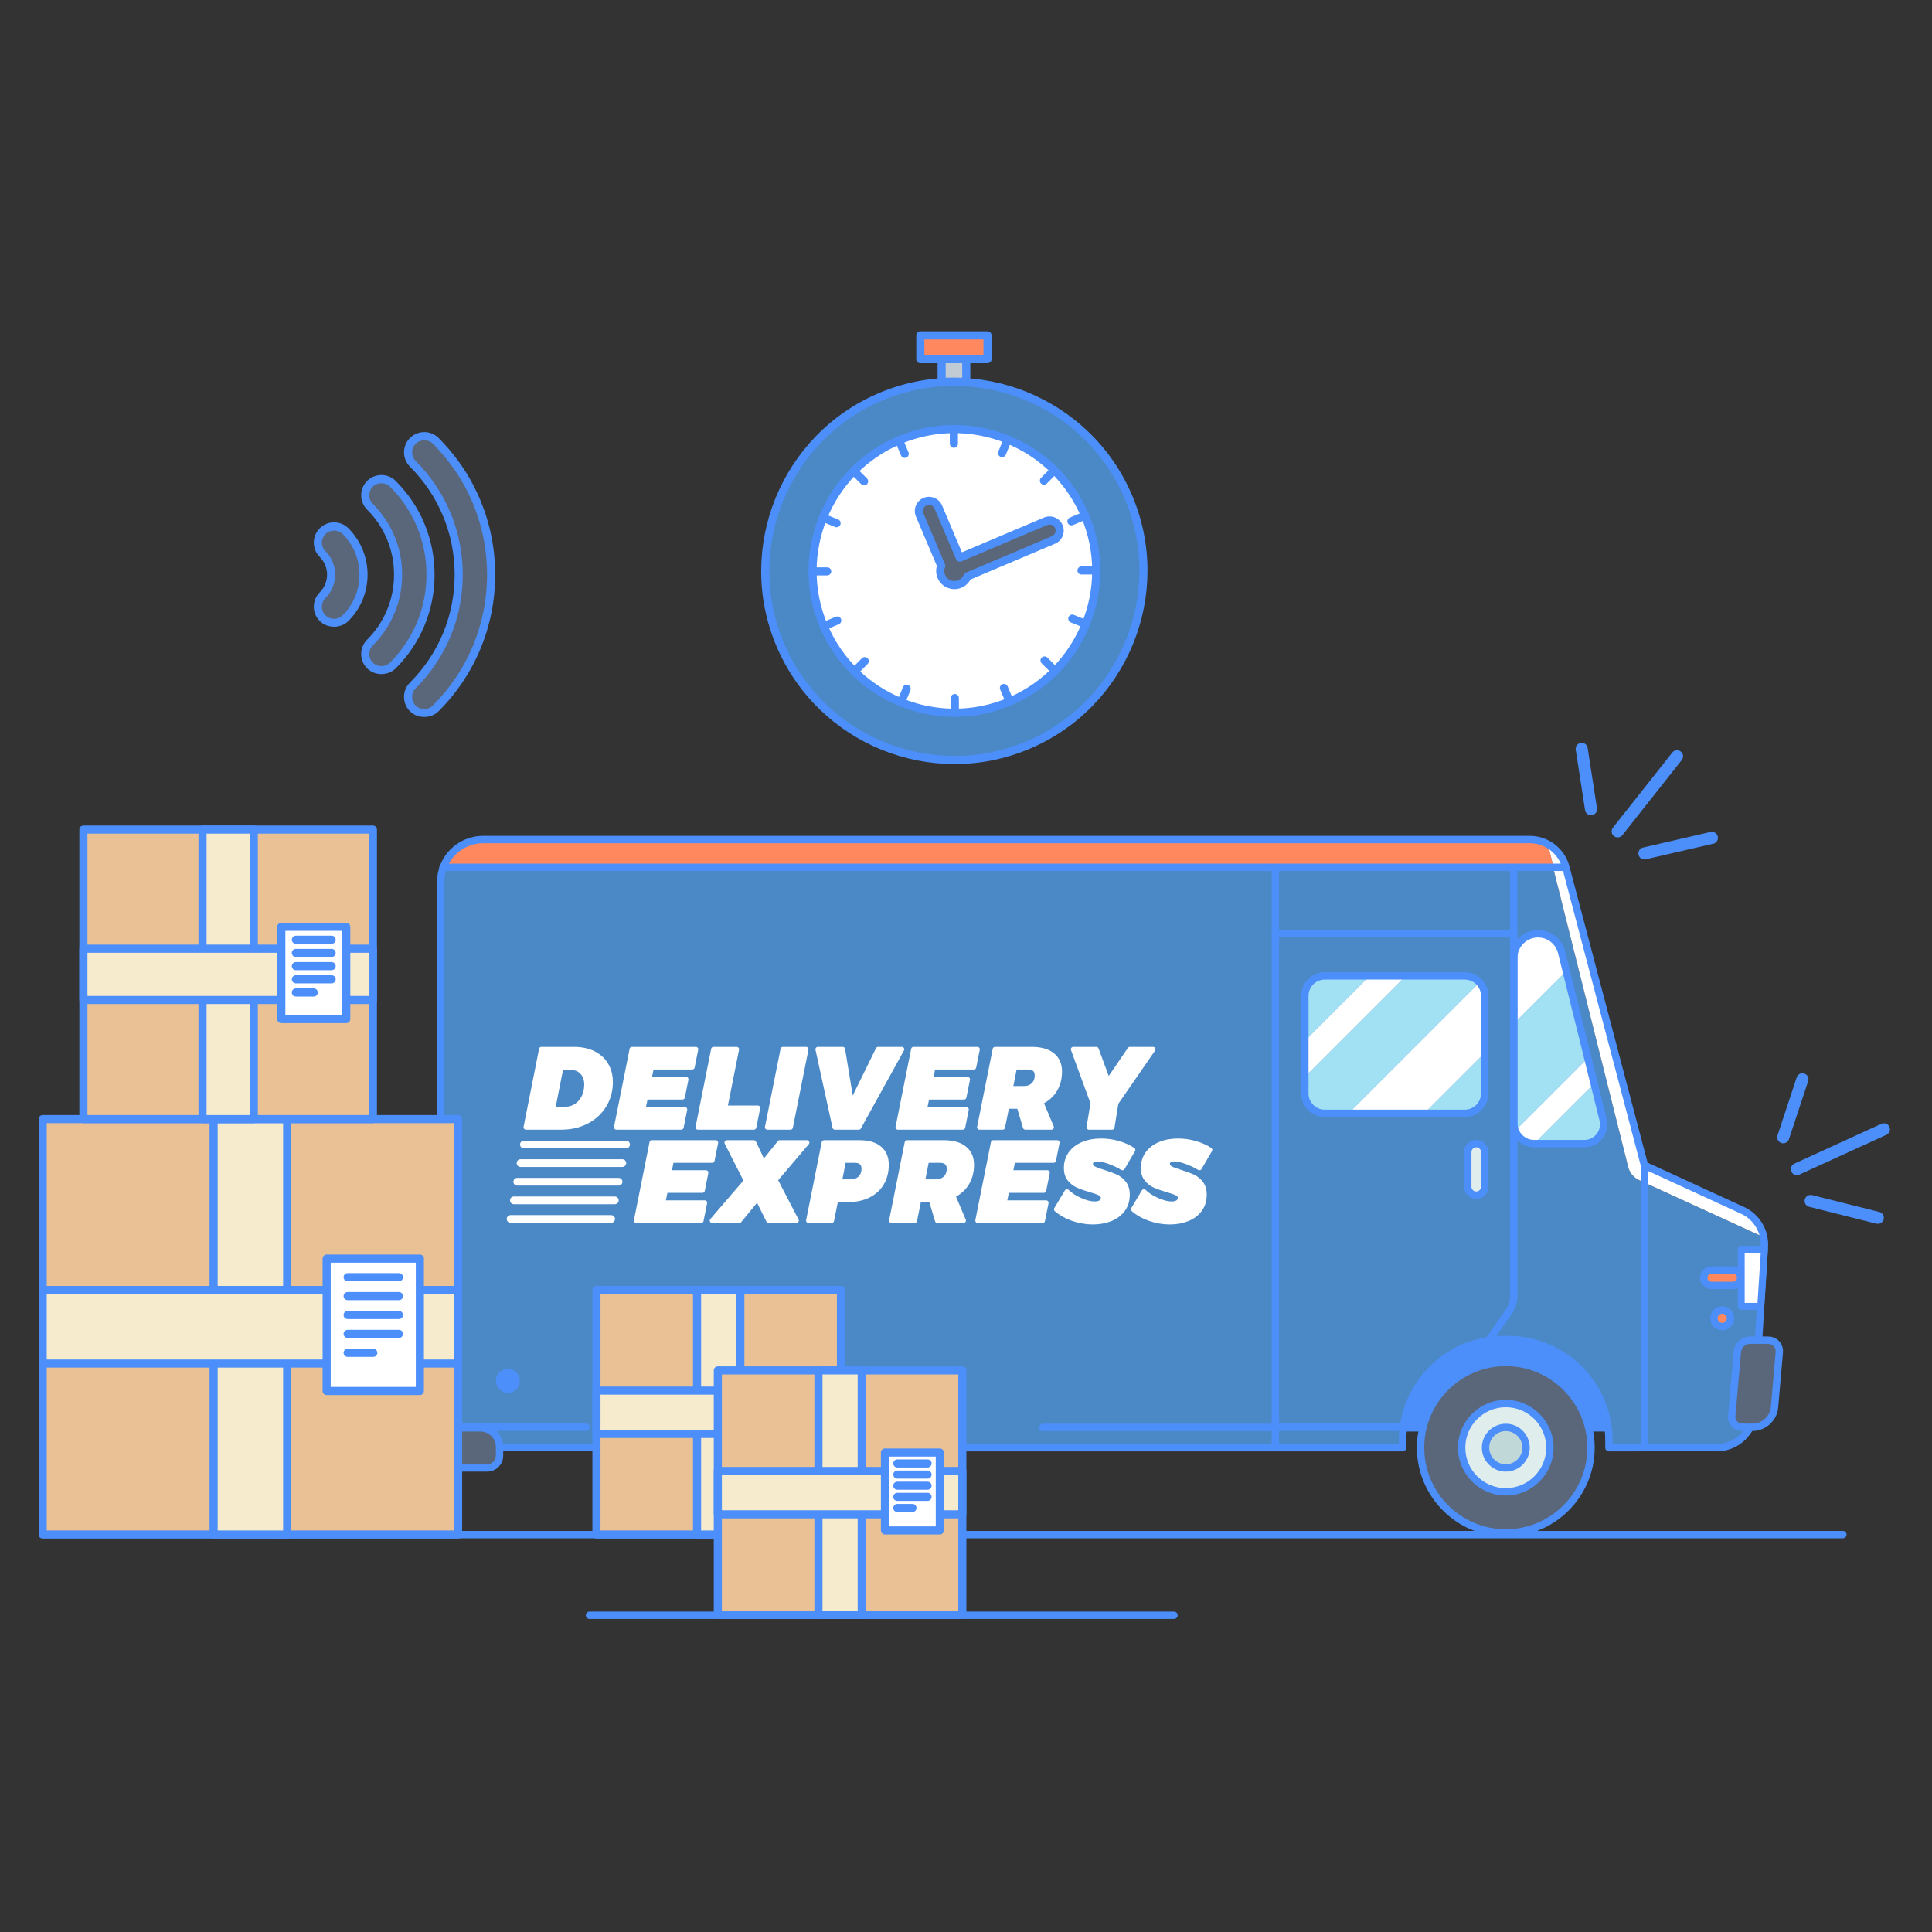 <svg width="200" height="200" viewBox="0 0 200 200" fill="none" xmlns="http://www.w3.org/2000/svg">
<rect x="0" y="0" width="200" height="200" fill="#333333" stroke="none"/>
<g clip-path="url(#clip0_382_15840)">
<path d="M190.775 158.478H179.897H39.497H28.62C28.41 158.478 28.239 158.648 28.239 158.859C28.239 159.069 28.41 159.24 28.62 159.24H39.497H179.897H190.775C190.985 159.24 191.156 159.069 191.156 158.859C191.156 158.648 190.985 158.478 190.775 158.478Z" fill="#4C8EFA"/>
<path d="M121.53 166.832H110.653H71.906H61.028C60.818 166.832 60.647 167.003 60.647 167.213C60.647 167.424 60.818 167.594 61.028 167.594H71.906H110.653H121.531C121.741 167.594 121.912 167.424 121.912 167.213C121.912 167.003 121.741 166.832 121.53 166.832Z" fill="#4C8EFA"/>
<path d="M164.702 83.769L163.735 77.521" stroke="#4C8EFA" stroke-width="1.25" stroke-miterlimit="10" stroke-linecap="round" stroke-linejoin="round"/>
<path d="M167.461 86.063L173.604 78.291" stroke="#4C8EFA" stroke-width="1.25" stroke-miterlimit="10" stroke-linecap="round" stroke-linejoin="round"/>
<path d="M170.23 88.347L177.213 86.733" stroke="#4C8EFA" stroke-width="1.25" stroke-miterlimit="10" stroke-linecap="round" stroke-linejoin="round"/>
<path d="M184.602 117.729L186.586 111.726" stroke="#4C8EFA" stroke-width="1.25" stroke-miterlimit="10" stroke-linecap="round" stroke-linejoin="round"/>
<path d="M186.012 121.027L195.02 116.906" stroke="#4C8EFA" stroke-width="1.25" stroke-miterlimit="10" stroke-linecap="round" stroke-linejoin="round"/>
<path d="M187.437 124.322L194.389 126.065" stroke="#4C8EFA" stroke-width="1.25" stroke-miterlimit="10" stroke-linecap="round" stroke-linejoin="round"/>
<path d="M155.624 138.676H156.13C161.426 138.676 165.824 142.68 166.466 147.809H145.288C145.93 142.68 150.328 138.676 155.624 138.676Z" fill="#4C8EFA"/>
<path d="M166.468 148.19H145.29C145.18 148.19 145.077 148.143 145.005 148.061C144.932 147.979 144.899 147.87 144.912 147.761C145.588 142.364 150.194 138.294 155.626 138.294H156.132C161.564 138.294 166.17 142.364 166.846 147.761C166.859 147.87 166.826 147.979 166.753 148.061C166.681 148.143 166.577 148.19 166.468 148.19ZM145.731 147.428H166.026C165.215 142.626 161.035 139.057 156.132 139.057H155.626C150.722 139.057 146.543 142.626 145.731 147.428Z" fill="#4C8EFA"/>
<path d="M74.944 138.676H75.451C80.747 138.676 85.144 142.68 85.787 147.809H64.609C65.251 142.68 69.648 138.676 74.944 138.676Z" fill="#4C8EFA"/>
<path d="M85.785 148.19H64.608C64.498 148.19 64.394 148.143 64.322 148.061C64.249 147.979 64.216 147.87 64.23 147.761C64.905 142.364 69.511 138.294 74.943 138.294H75.449C80.881 138.294 85.487 142.364 86.163 147.761C86.176 147.87 86.143 147.979 86.07 148.061C85.999 148.143 85.895 148.19 85.785 148.19ZM65.049 147.428H85.344C84.533 142.626 80.353 139.057 75.45 139.057H74.944C70.04 139.057 65.861 142.626 65.049 147.428Z" fill="#4C8EFA"/>
<path d="M159.576 157.859C163.996 155.808 165.917 150.563 163.867 146.143C161.816 141.723 156.571 139.803 152.151 141.853C147.731 143.904 145.81 149.149 147.86 153.569C149.91 157.988 155.156 159.909 159.576 157.859Z" fill="#5A677A"/>
<path d="M155.878 159.067C150.803 159.067 146.675 154.938 146.675 149.863C146.675 144.788 150.803 140.659 155.878 140.659C160.953 140.659 165.082 144.788 165.082 149.863C165.081 154.938 160.953 159.067 155.878 159.067ZM155.878 141.422C151.223 141.422 147.437 145.209 147.437 149.863C147.437 154.517 151.224 158.305 155.878 158.305C160.532 158.305 164.32 154.518 164.32 149.863C164.32 145.208 160.532 141.422 155.878 141.422Z" fill="#4C8EFA"/>
<path d="M151.307 149.863C151.307 147.34 153.352 145.294 155.875 145.294C158.398 145.294 160.443 147.34 160.443 149.863C160.443 152.385 158.398 154.431 155.875 154.431C153.352 154.431 151.307 152.386 151.307 149.863Z" fill="#DFEDED"/>
<path d="M155.877 154.813C153.148 154.813 150.928 152.592 150.928 149.863C150.928 147.134 153.148 144.914 155.877 144.914C158.606 144.914 160.826 147.134 160.826 149.863C160.826 152.592 158.605 154.813 155.877 154.813ZM155.877 145.676C153.569 145.676 151.69 147.555 151.69 149.863C151.69 152.172 153.569 154.05 155.877 154.05C158.186 154.05 160.064 152.172 160.064 149.863C160.063 147.555 158.186 145.676 155.877 145.676Z" fill="#4C8EFA"/>
<path d="M153.781 149.863C153.781 148.706 154.719 147.767 155.877 147.767C157.035 147.767 157.973 148.706 157.973 149.863C157.973 151.021 157.035 151.96 155.877 151.96C154.719 151.96 153.781 151.021 153.781 149.863Z" fill="#C0D8D7"/>
<path d="M155.879 152.341C154.513 152.341 153.402 151.229 153.402 149.863C153.402 148.497 154.513 147.385 155.879 147.385C157.245 147.385 158.357 148.497 158.357 149.863C158.356 151.229 157.245 152.341 155.879 152.341ZM155.879 148.148C154.933 148.148 154.164 148.917 154.164 149.863C154.164 150.809 154.933 151.578 155.879 151.578C156.825 151.578 157.595 150.809 157.595 149.863C157.594 148.917 156.825 148.148 155.879 148.148Z" fill="#4C8EFA"/>
<path d="M81.12 155.788C84.392 152.515 84.392 147.21 81.12 143.937C77.848 140.665 72.542 140.665 69.27 143.937C65.998 147.21 65.998 152.515 69.27 155.788C72.542 159.06 77.848 159.06 81.12 155.788Z" fill="#5A677A"/>
<path d="M75.199 158.625C70.368 158.625 66.438 154.694 66.438 149.863C66.438 145.032 70.368 141.103 75.199 141.103C80.03 141.103 83.96 145.032 83.96 149.863C83.96 154.694 80.03 158.625 75.199 158.625ZM75.199 141.865C70.788 141.865 67.2 145.453 67.2 149.863C67.2 154.274 70.788 157.862 75.199 157.862C79.609 157.862 83.197 154.274 83.197 149.863C83.197 145.453 79.609 141.865 75.199 141.865Z" fill="#4C8EFA"/>
<path d="M75.193 154.431C77.716 154.431 79.761 152.386 79.761 149.863C79.761 147.34 77.716 145.294 75.193 145.294C72.67 145.294 70.624 147.34 70.624 149.863C70.624 152.386 72.67 154.431 75.193 154.431Z" fill="#DFEDED"/>
<path d="M75.195 154.813C72.466 154.813 70.245 152.592 70.245 149.863C70.245 147.134 72.466 144.914 75.195 144.914C77.924 144.914 80.144 147.134 80.144 149.863C80.144 152.592 77.924 154.813 75.195 154.813ZM75.195 145.676C72.886 145.676 71.008 147.555 71.008 149.863C71.008 152.172 72.886 154.05 75.195 154.05C77.503 154.05 79.381 152.172 79.381 149.863C79.381 147.555 77.503 145.676 75.195 145.676Z" fill="#4C8EFA"/>
<path d="M73.102 149.863C73.102 148.706 74.041 147.767 75.198 147.767C76.356 147.767 77.295 148.706 77.295 149.863C77.295 151.021 76.356 151.96 75.198 151.96C74.04 151.96 73.102 151.021 73.102 149.863Z" fill="#C0D8D7"/>
<path d="M75.197 152.341C73.831 152.341 72.719 151.229 72.719 149.863C72.719 148.497 73.831 147.385 75.197 147.385C76.563 147.385 77.674 148.497 77.674 149.863C77.674 151.229 76.562 152.341 75.197 152.341ZM75.197 148.148C74.251 148.148 73.481 148.917 73.481 149.863C73.481 150.809 74.251 151.578 75.197 151.578C76.143 151.578 76.912 150.809 76.912 149.863C76.911 148.917 76.143 148.148 75.197 148.148Z" fill="#4C8EFA"/>
<path d="M160.244 87.417C159.798 87.169 159.304 87 158.779 86.943C158.642 86.929 158.507 86.909 158.367 86.909H148.226H133.55H66.18H60.694H61.443H50.002C48.113 86.909 46.508 88.108 45.894 89.785H159.474H160.824L160.244 87.417Z" fill="#FF885F"/>
<path d="M160.244 87.417L160.824 89.786H162.101C161.826 88.745 161.137 87.912 160.244 87.417Z" fill="white"/>
<path d="M182.571 128.064C178.166 126.042 173.195 123.764 169.695 122.169C169.12 121.908 168.701 121.401 168.549 120.788L160.772 89.785H159.47H45.892C45.721 90.254 45.623 90.758 45.623 91.286V149.859H64.518L64.559 148.285C64.981 142.93 69.484 138.676 74.942 138.676H75.449C81.183 138.676 85.874 143.367 85.874 149.1V149.863H145.197V149.1C145.197 143.367 149.888 138.676 155.622 138.676H156.129C161.863 138.676 166.554 143.367 166.554 149.1V149.863H177.602C177.618 149.863 177.633 149.858 177.649 149.858C177.674 149.859 177.697 149.863 177.721 149.863C179.761 149.863 181.449 148.276 181.575 146.241L182.601 129.769L182.646 129.053C182.668 128.716 182.635 128.385 182.571 128.064Z" fill="#4B89C6"/>
<path d="M180.404 125.304L170.232 120.629L162.097 89.785H160.771L168.548 120.788C168.7 121.4 169.12 121.908 169.693 122.169C173.194 123.764 178.165 126.042 182.57 128.064C182.333 126.869 181.547 125.83 180.404 125.304Z" fill="white"/>
<path d="M177.723 150.244C177.715 150.244 177.649 150.24 177.641 150.239L166.555 150.244C166.345 150.244 166.174 150.073 166.174 149.863V149.1C166.174 143.562 161.669 139.057 156.131 139.057H155.624C150.086 139.057 145.581 143.562 145.581 149.1V149.863C145.581 150.073 145.41 150.244 145.2 150.244H85.876C85.666 150.244 85.495 150.073 85.495 149.863V149.1C85.495 143.562 80.99 139.057 75.452 139.057H74.945C69.744 139.057 65.35 143.124 64.942 148.315L64.902 149.87C64.896 150.077 64.728 150.241 64.521 150.241H45.626C45.415 150.241 45.244 150.07 45.244 149.86V91.286C45.244 88.662 47.379 86.528 50.003 86.528H158.366C160.29 86.528 161.978 87.828 162.468 89.689L170.558 120.358L180.566 124.959C182.147 125.685 183.136 127.34 183.029 129.078L181.958 146.265C181.818 148.497 179.959 150.244 177.723 150.244ZM166.936 149.482L177.72 149.481C177.72 149.481 177.72 149.481 177.721 149.481C179.558 149.481 181.083 148.047 181.197 146.218L182.268 129.03C182.357 127.606 181.545 126.248 180.247 125.652L170.076 120.976C169.972 120.929 169.895 120.837 169.866 120.727L161.731 89.883C161.328 88.356 159.945 87.29 158.366 87.29H50.001C47.798 87.29 46.005 89.082 46.005 91.286V149.478H64.147L64.179 148.275C64.619 142.669 69.347 138.294 74.943 138.294H75.449C81.407 138.294 86.255 143.141 86.255 149.1V149.481H144.816V149.1C144.816 143.141 149.663 138.294 155.622 138.294H156.128C162.086 138.294 166.934 143.141 166.934 149.1V149.482H166.936Z" fill="#4C8EFA"/>
<path d="M161.65 98.573C161.372 97.452 160.366 96.665 159.211 96.665C157.823 96.665 156.698 97.79 156.698 99.178V105.986L162.139 100.546L161.65 98.573Z" fill="white"/>
<path d="M162.139 100.546L156.698 105.986V116.268C156.698 116.544 156.755 116.805 156.85 117.047L164.366 109.532L162.139 100.546Z" fill="#A2E1F4"/>
<path d="M164.37 109.531L156.855 117.047C157.165 117.831 157.926 118.386 158.82 118.386L165.026 112.18L164.37 109.531Z" fill="white"/>
<path d="M165.024 112.18L158.818 118.386H164.01C165.308 118.386 166.261 117.167 165.949 115.908L165.024 112.18Z" fill="#A2E1F4"/>
<path d="M164.011 118.767H158.819C157.441 118.767 156.32 117.646 156.32 116.268V99.177C156.32 97.582 157.619 96.284 159.214 96.284C160.547 96.284 161.702 97.188 162.023 98.481L166.319 115.816C166.497 116.531 166.338 117.274 165.884 117.854C165.431 118.435 164.747 118.767 164.011 118.767ZM159.214 97.046C158.039 97.046 157.083 98.002 157.083 99.177V116.268C157.083 117.225 157.862 118.005 158.819 118.005H164.011C164.511 118.005 164.975 117.779 165.284 117.384C165.592 116.99 165.7 116.485 165.58 115.999L161.283 98.664C161.047 97.711 160.196 97.046 159.214 97.046Z" fill="#4C8EFA"/>
<path d="M156.702 104.874C156.491 104.874 156.32 104.703 156.32 104.493V90.042C156.32 89.831 156.491 89.661 156.702 89.661C156.912 89.661 157.083 89.831 157.083 90.042V104.493C157.083 104.703 156.912 104.874 156.702 104.874Z" fill="#4C8EFA"/>
<path d="M154.107 139.169C154.031 139.169 153.956 139.147 153.89 139.101C153.716 138.981 153.674 138.743 153.794 138.57L155.876 135.573C156.168 135.153 156.322 134.66 156.322 134.148V104.493C156.322 104.282 156.493 104.111 156.704 104.111C156.914 104.111 157.085 104.282 157.085 104.493V134.148C157.085 134.817 156.883 135.46 156.502 136.008L154.42 139.005C154.346 139.112 154.227 139.169 154.107 139.169Z" fill="#4C8EFA"/>
<path d="M132.025 97.045C131.814 97.045 131.644 96.875 131.644 96.664C131.644 96.454 131.814 96.283 132.025 96.283H156.704C156.915 96.283 157.086 96.454 157.086 96.664C157.086 96.875 156.915 97.045 156.704 97.045" fill="#4C8EFA"/>
<path d="M145.29 148.13H132.025C131.814 148.13 131.644 147.959 131.644 147.749V90.042C131.644 89.831 131.814 89.661 132.025 89.661C132.235 89.661 132.406 89.831 132.406 90.042V147.367H145.289C145.499 147.367 145.67 147.538 145.67 147.749C145.671 147.96 145.5 148.13 145.29 148.13Z" fill="#4C8EFA"/>
<path d="M137.14 101.024C135.999 101.024 135.075 101.948 135.075 103.089V107.752L141.803 101.024H137.14Z" fill="#A2E1F4"/>
<path d="M151.622 115.253C152.763 115.253 153.687 114.329 153.687 113.189V108.995L147.428 115.254L151.622 115.253Z" fill="#A2E1F4"/>
<path d="M151.624 101.024H145.532L135.075 111.481V113.19C135.075 114.33 135.999 115.254 137.14 115.254H139.599L153.147 101.706C152.77 101.29 152.229 101.024 151.624 101.024Z" fill="#A2E1F4"/>
<path d="M153.148 101.706L139.6 115.254H147.43L153.689 108.996V103.089C153.689 102.555 153.481 102.073 153.148 101.706Z" fill="white"/>
<path d="M141.802 101.024L135.075 107.752V111.48L145.531 101.024H141.802Z" fill="white"/>
<path d="M151.627 115.634H137.143C135.794 115.634 134.698 114.538 134.698 113.189V103.088C134.698 101.74 135.795 100.643 137.143 100.643H151.627C152.976 100.643 154.073 101.74 154.073 103.088V113.189C154.073 114.538 152.976 115.634 151.627 115.634ZM137.143 101.405C136.215 101.405 135.459 102.16 135.459 103.088V113.189C135.459 114.117 136.215 114.872 137.143 114.872H151.627C152.556 114.872 153.311 114.117 153.311 113.189V103.088C153.311 102.16 152.556 101.405 151.627 101.405H137.143Z" fill="#4C8EFA"/>
<path d="M152.818 123.727C153.3 123.727 153.696 123.332 153.696 122.85V119.264C153.696 118.781 153.301 118.386 152.818 118.386C152.335 118.386 151.941 118.781 151.941 119.264V122.85C151.94 123.332 152.335 123.727 152.818 123.727Z" fill="#DFEDED"/>
<path d="M152.82 124.108C152.126 124.108 151.562 123.543 151.562 122.85V119.264C151.562 118.57 152.126 118.005 152.82 118.005C153.514 118.005 154.079 118.57 154.079 119.264V122.85C154.079 123.543 153.514 124.108 152.82 124.108ZM152.82 118.767C152.547 118.767 152.324 118.99 152.324 119.263V122.849C152.324 123.122 152.547 123.345 152.82 123.345C153.094 123.345 153.317 123.122 153.317 122.849V119.263C153.317 118.99 153.094 118.767 152.82 118.767Z" fill="#4C8EFA"/>
<path d="M170.239 150.244C170.029 150.244 169.858 150.073 169.858 149.863V120.63C169.858 120.419 170.029 120.249 170.239 120.249C170.45 120.249 170.62 120.419 170.62 120.63V149.863C170.62 150.073 170.45 150.244 170.239 150.244Z" fill="#4C8EFA"/>
<path d="M179.393 133.065H177.178C176.739 133.065 176.38 132.705 176.38 132.267C176.38 131.828 176.739 131.468 177.178 131.468H179.393C179.832 131.468 180.191 131.828 180.191 132.267C180.191 132.705 179.832 133.065 179.393 133.065Z" fill="#FF885F"/>
<path d="M179.391 133.446H177.176C176.526 133.446 175.997 132.918 175.997 132.267C175.997 131.617 176.526 131.088 177.176 131.088H179.391C180.042 131.088 180.571 131.617 180.571 132.267C180.571 132.918 180.042 133.446 179.391 133.446ZM177.176 131.85C176.947 131.85 176.759 132.037 176.759 132.268C176.759 132.498 176.946 132.685 177.176 132.685H179.391C179.622 132.685 179.809 132.498 179.809 132.268C179.809 132.038 179.622 131.85 179.391 131.85H177.176Z" fill="#4C8EFA"/>
<path d="M178.281 135.614C177.81 135.614 177.424 135.999 177.424 136.471C177.424 136.943 177.81 137.329 178.281 137.329C178.753 137.329 179.139 136.943 179.139 136.471C179.139 136 178.753 135.614 178.281 135.614Z" fill="#FF885F"/>
<path d="M178.284 137.71C177.601 137.71 177.045 137.155 177.045 136.471C177.045 135.788 177.601 135.233 178.284 135.233C178.966 135.233 179.523 135.788 179.523 136.471C179.523 137.155 178.967 137.71 178.284 137.71ZM178.284 135.995C178.021 135.995 177.808 136.209 177.808 136.471C177.808 136.734 178.021 136.947 178.284 136.947C178.547 136.947 178.76 136.734 178.76 136.471C178.76 136.209 178.547 135.995 178.284 135.995Z" fill="#4C8EFA"/>
<path d="M52.574 142.085C52.103 142.085 51.717 142.471 51.717 142.943C51.717 143.414 52.103 143.801 52.574 143.801C53.046 143.801 53.432 143.415 53.432 142.943C53.432 142.471 53.047 142.085 52.574 142.085Z" fill="#4C8EFA"/>
<path d="M52.577 144.182C51.894 144.182 51.338 143.626 51.338 142.943C51.338 142.26 51.894 141.705 52.577 141.705C53.259 141.705 53.815 142.26 53.815 142.943C53.815 143.626 53.259 144.182 52.577 144.182ZM52.577 142.466C52.313 142.466 52.1 142.68 52.1 142.942C52.1 143.205 52.314 143.419 52.577 143.419C52.84 143.419 53.053 143.205 53.053 142.942C53.053 142.68 52.839 142.466 52.577 142.466Z" fill="#4C8EFA"/>
<path d="M162.099 90.167H45.852C45.641 90.167 45.471 89.996 45.471 89.785C45.471 89.575 45.641 89.404 45.852 89.404H162.099C162.309 89.404 162.48 89.575 162.48 89.785C162.48 89.996 162.309 90.167 162.099 90.167Z" fill="#4C8EFA"/>
<path d="M46.167 142.943H44.279C43.582 142.943 43.016 143.508 43.016 144.206V147.809H47.365V144.14C47.365 143.479 46.828 142.943 46.167 142.943Z" fill="#4C8EFA"/>
<path d="M47.363 148.19H43.015C42.804 148.19 42.633 148.02 42.633 147.809V144.206C42.633 143.3 43.371 142.562 44.277 142.562H46.165C47.036 142.562 47.744 143.271 47.744 144.141V147.81C47.744 148.02 47.574 148.19 47.363 148.19ZM43.396 147.428H46.982V144.14C46.982 143.691 46.615 143.324 46.165 143.324H44.277C43.791 143.324 43.395 143.72 43.395 144.205L43.396 147.428Z" fill="#4C8EFA"/>
<path d="M47.365 147.809H43.016V149.905C43.016 151.039 43.937 151.959 45.071 151.959H50.44C51.143 151.959 51.713 151.389 51.713 150.686V149.795C51.713 148.698 50.823 147.808 49.726 147.808H47.365V147.809Z" fill="#5A677A"/>
<path d="M50.438 152.341H45.069C43.726 152.341 42.633 151.248 42.633 149.905V147.81C42.633 147.599 42.804 147.428 43.015 147.428H49.724C51.03 147.428 52.092 148.491 52.092 149.796V150.687C52.092 151.598 51.351 152.341 50.438 152.341ZM43.396 148.19V149.905C43.396 150.828 44.146 151.578 45.069 151.578H50.438C50.93 151.578 51.33 151.177 51.33 150.686V149.795C51.33 148.91 50.61 148.19 49.724 148.19H43.396V148.19Z" fill="#4C8EFA"/>
<path d="M132.025 150.244C131.814 150.244 131.644 150.074 131.644 149.863V147.749C131.644 147.538 131.814 147.367 132.025 147.367C132.235 147.367 132.406 147.538 132.406 147.749V149.863C132.407 150.074 132.236 150.244 132.025 150.244Z" fill="#4C8EFA"/>
<path d="M183.037 138.734H181.149C180.491 138.734 179.905 139.271 179.848 139.927L179.528 143.6L179.269 146.577C179.214 147.208 179.711 147.751 180.346 147.751H181.452C182.586 147.751 183.595 146.826 183.693 145.697L183.876 143.601L184.19 139.993C184.25 139.3 183.731 138.734 183.037 138.734Z" fill="#5A677A"/>
<path d="M181.455 148.131H180.347C179.938 148.131 179.546 147.959 179.27 147.658C178.994 147.356 178.855 146.95 178.891 146.543L179.47 139.894C179.544 139.045 180.298 138.354 181.151 138.354H183.038C183.483 138.354 183.887 138.529 184.179 138.846C184.47 139.165 184.61 139.583 184.572 140.025L184.075 145.73C183.96 147.054 182.784 148.131 181.455 148.131ZM181.151 139.115C180.692 139.115 180.269 139.502 180.23 139.96L179.651 146.609C179.634 146.807 179.698 146.996 179.832 147.142C179.967 147.289 180.149 147.369 180.348 147.369H181.455C182.4 147.369 183.235 146.603 183.316 145.663L183.813 139.958C183.833 139.732 183.764 139.52 183.618 139.361C183.472 139.203 183.267 139.115 183.039 139.115H181.151Z" fill="#4C8EFA"/>
<path d="M132.309 148.148H107.951C107.741 148.148 107.57 147.977 107.57 147.767C107.57 147.556 107.741 147.385 107.951 147.385H132.309C132.519 147.385 132.69 147.556 132.69 147.767C132.69 147.977 132.519 148.148 132.309 148.148Z" fill="#4C8EFA"/>
<path d="M60.66 148.13H47.36C47.15 148.13 46.979 147.959 46.979 147.749C46.979 147.538 47.15 147.367 47.36 147.367H60.66C60.87 147.367 61.041 147.538 61.041 147.749C61.041 147.96 60.87 148.13 60.66 148.13Z" fill="#4C8EFA"/>
<path d="M182.422 129.327H180.416V135.043H182.055L182.422 129.327Z" fill="white"/>
<path d="M182.271 135.59H180.252C180.056 135.59 179.896 135.43 179.896 135.233V129.328C179.896 129.131 180.056 128.972 180.252 128.972H182.651C182.749 128.972 182.844 129.013 182.911 129.085C182.979 129.157 183.014 129.253 183.007 129.352L182.627 135.258C182.615 135.444 182.458 135.59 182.271 135.59ZM180.608 134.877H181.936L182.271 129.684H180.608V134.877Z" fill="#4C8EFA"/>
<path d="M61.485 109.075C62.069 109.378 62.508 109.804 62.803 110.354C63.099 110.902 63.227 111.538 63.189 112.26C63.144 113.127 62.895 113.897 62.446 114.569C61.997 115.24 61.394 115.762 60.638 116.135C59.882 116.507 59.036 116.693 58.099 116.693H54.448L56.049 108.621H59.412C60.21 108.62 60.902 108.772 61.485 109.075ZM60.316 111.038C60.013 110.685 59.597 110.509 59.067 110.509H58.077L57.224 114.816H58.538C58.929 114.816 59.286 114.716 59.609 114.516C59.931 114.316 60.192 114.037 60.392 113.675C60.591 113.315 60.703 112.9 60.726 112.432C60.755 111.856 60.619 111.391 60.316 111.038Z" fill="white" stroke="white" stroke-width="0.5" stroke-miterlimit="10" stroke-linecap="round" stroke-linejoin="round"/>
<path d="M71.664 110.463H67.45L67.195 111.73H71.019L70.651 113.572H66.828L66.562 114.85H70.892L70.524 116.693H63.81L65.423 108.621H72.033L71.664 110.463Z" fill="white" stroke="white" stroke-width="0.5" stroke-miterlimit="10" stroke-linecap="round" stroke-linejoin="round"/>
<path d="M75.049 114.69H78.447L78.044 116.693H72.251L73.864 108.621H76.258L75.049 114.69Z" fill="white" stroke="white" stroke-width="0.5" stroke-miterlimit="10" stroke-linecap="round" stroke-linejoin="round"/>
<path d="M83.443 108.621L81.831 116.693H79.436L81.048 108.621H83.443Z" fill="white" stroke="white" stroke-width="0.5" stroke-miterlimit="10" stroke-linecap="round" stroke-linejoin="round"/>
<path d="M90.906 108.621H93.359L88.903 116.693H86.427L84.665 108.621H87.234L88.154 114.217L90.906 108.621Z" fill="white" stroke="white" stroke-width="0.5" stroke-miterlimit="10" stroke-linecap="round" stroke-linejoin="round"/>
<path d="M100.811 110.463H96.596L96.342 111.73H100.165L99.797 113.572H95.974L95.709 114.85H100.039L99.67 116.693H92.956L94.569 108.621H101.179L100.811 110.463Z" fill="white" stroke="white" stroke-width="0.5" stroke-miterlimit="10" stroke-linecap="round" stroke-linejoin="round"/>
<path d="M109.187 112.829C108.854 113.378 108.376 113.798 107.754 114.09L108.849 116.693H106.142L105.498 114.528H104.231L103.793 116.693H101.397L103.01 108.621H106.787C107.723 108.621 108.441 108.82 108.94 109.22C109.438 109.619 109.689 110.187 109.689 110.924C109.689 111.646 109.522 112.281 109.187 112.829ZM104.598 112.675H105.981C106.402 112.675 106.739 112.552 106.988 112.306C107.237 112.06 107.362 111.73 107.362 111.315C107.362 111.039 107.281 110.828 107.12 110.682C106.959 110.536 106.725 110.463 106.418 110.463H105.036L104.598 112.675Z" fill="white" stroke="white" stroke-width="0.5" stroke-miterlimit="10" stroke-linecap="round" stroke-linejoin="round"/>
<path d="M119.361 108.621L115.537 114.16L115.123 116.694H112.728L113.142 114.183L111.104 108.621H113.488L114.708 111.926L116.965 108.621L119.361 108.621Z" fill="white" stroke="white" stroke-width="0.5" stroke-miterlimit="10" stroke-linecap="round" stroke-linejoin="round"/>
<path d="M73.725 120.124H69.511L69.257 121.391H73.08L72.712 123.233H68.89L68.624 124.512H72.954L72.585 126.354H65.872L67.484 118.281H74.094L73.725 120.124Z" fill="white" stroke="white" stroke-width="0.5" stroke-miterlimit="10" stroke-linecap="round" stroke-linejoin="round"/>
<path d="M83.537 118.281L80.255 122.139L82.443 126.354H79.564L78.424 124.051L76.536 126.354H73.726L77.261 122.243L75.246 118.282H78.032L79.023 120.389L80.716 118.282H83.537V118.281Z" fill="white" stroke="white" stroke-width="0.5" stroke-miterlimit="10" stroke-linecap="round" stroke-linejoin="round"/>
<path d="M91.037 118.88C91.517 119.28 91.757 119.844 91.757 120.573C91.757 121.295 91.597 121.929 91.278 122.473C90.959 123.019 90.501 123.44 89.902 123.74C89.303 124.04 88.601 124.189 87.795 124.189H86.528L86.09 126.354H83.695L85.308 118.282H88.981C89.872 118.281 90.557 118.481 91.037 118.88ZM89.056 121.966C89.305 121.721 89.43 121.391 89.43 120.976C89.43 120.7 89.35 120.489 89.188 120.343C89.028 120.197 88.793 120.124 88.486 120.124H87.335L86.896 122.335H88.048C88.471 122.335 88.807 122.212 89.056 121.966Z" fill="white" stroke="white" stroke-width="0.5" stroke-miterlimit="10" stroke-linecap="round" stroke-linejoin="round"/>
<path d="M100.08 122.49C99.746 123.039 99.268 123.459 98.646 123.751L99.741 126.354H97.035L96.39 124.189H95.123L94.685 126.354H92.29L93.902 118.281H97.68C98.616 118.281 99.334 118.481 99.832 118.88C100.332 119.279 100.581 119.847 100.581 120.584C100.581 121.306 100.414 121.942 100.08 122.49ZM95.49 122.335H96.872C97.294 122.335 97.63 122.212 97.88 121.966C98.129 121.721 98.254 121.39 98.254 120.976C98.254 120.699 98.173 120.488 98.011 120.342C97.851 120.197 97.617 120.124 97.309 120.124H95.928L95.49 122.335Z" fill="white" stroke="white" stroke-width="0.5" stroke-miterlimit="10" stroke-linecap="round" stroke-linejoin="round"/>
<path d="M109.07 120.124H104.855L104.601 121.391H108.424L108.056 123.233H104.233L103.967 124.512H108.298L107.929 126.354H101.214L102.827 118.281H109.437L109.07 120.124Z" fill="white" stroke="white" stroke-width="0.5" stroke-miterlimit="10" stroke-linecap="round" stroke-linejoin="round"/>
<path d="M115.771 118.362C116.355 118.531 116.858 118.757 117.279 119.041L116.197 120.895C115.798 120.65 115.348 120.437 114.85 120.256C114.351 120.076 113.936 119.985 113.606 119.985C113.383 119.985 113.209 120.028 113.082 120.112C112.955 120.197 112.893 120.32 112.893 120.481C112.893 120.688 113 120.85 113.215 120.965C113.43 121.08 113.768 121.207 114.228 121.345C114.743 121.506 115.163 121.66 115.489 121.805C115.815 121.951 116.099 122.176 116.341 122.478C116.583 122.782 116.704 123.179 116.704 123.67C116.704 124.285 116.543 124.805 116.22 125.231C115.898 125.657 115.466 125.976 114.924 126.186C114.383 126.397 113.782 126.503 113.122 126.503C112.431 126.503 111.748 126.385 111.073 126.152C110.397 125.917 109.824 125.597 109.357 125.19L110.45 123.36C110.819 123.712 111.283 124.012 111.844 124.257C112.404 124.503 112.895 124.626 113.318 124.626C113.594 124.626 113.811 124.572 113.969 124.465C114.126 124.358 114.205 124.204 114.205 124.004C114.205 123.797 114.098 123.638 113.882 123.526C113.667 123.415 113.326 123.295 112.857 123.164C112.351 123.018 111.933 122.872 111.602 122.726C111.272 122.58 110.987 122.362 110.744 122.07C110.502 121.778 110.382 121.394 110.382 120.918C110.382 120.35 110.534 119.854 110.837 119.432C111.14 119.01 111.564 118.684 112.11 118.454C112.654 118.223 113.284 118.108 113.998 118.108C114.597 118.109 115.188 118.193 115.771 118.362Z" fill="white" stroke="white" stroke-width="0.5" stroke-miterlimit="10" stroke-linecap="round" stroke-linejoin="round"/>
<path d="M123.738 118.362C124.321 118.531 124.824 118.757 125.246 119.041L124.164 120.895C123.765 120.65 123.316 120.437 122.817 120.256C122.318 120.076 121.903 119.985 121.573 119.985C121.35 119.985 121.176 120.028 121.049 120.112C120.922 120.197 120.86 120.32 120.86 120.481C120.86 120.688 120.967 120.85 121.182 120.965C121.397 121.08 121.735 121.207 122.195 121.345C122.71 121.506 123.13 121.66 123.456 121.805C123.782 121.951 124.066 122.176 124.308 122.478C124.55 122.782 124.671 123.179 124.671 123.67C124.671 124.285 124.51 124.805 124.187 125.231C123.865 125.657 123.433 125.976 122.891 126.186C122.35 126.397 121.749 126.503 121.089 126.503C120.398 126.503 119.715 126.385 119.04 126.152C118.364 125.917 117.792 125.597 117.324 125.19L118.417 123.36C118.786 123.712 119.25 124.012 119.811 124.257C120.371 124.503 120.862 124.626 121.285 124.626C121.561 124.626 121.778 124.572 121.936 124.465C122.093 124.358 122.172 124.204 122.172 124.004C122.172 123.797 122.065 123.638 121.849 123.526C121.634 123.415 121.293 123.295 120.824 123.164C120.318 123.018 119.9 122.872 119.569 122.726C119.239 122.58 118.954 122.362 118.711 122.07C118.469 121.778 118.349 121.394 118.349 120.918C118.349 120.35 118.501 119.854 118.804 119.432C119.107 119.01 119.531 118.684 120.077 118.454C120.622 118.223 121.251 118.108 121.965 118.108C122.563 118.109 123.154 118.193 123.738 118.362Z" fill="white" stroke="white" stroke-width="0.5" stroke-miterlimit="10" stroke-linecap="round" stroke-linejoin="round"/>
<path d="M64.811 118.08H54.234C54.014 118.08 53.835 118.258 53.835 118.479C53.835 118.699 54.014 118.877 54.234 118.877H64.811C65.031 118.877 65.21 118.699 65.21 118.479C65.21 118.258 65.031 118.08 64.811 118.08Z" fill="white"/>
<path d="M64.424 120.007H53.888C53.668 120.007 53.489 120.185 53.489 120.406C53.489 120.626 53.668 120.804 53.888 120.804H64.424C64.644 120.804 64.823 120.626 64.823 120.406C64.823 120.185 64.644 120.007 64.424 120.007Z" fill="white"/>
<path d="M64.037 121.935H53.542C53.322 121.935 53.144 122.113 53.144 122.334C53.144 122.554 53.322 122.732 53.542 122.732H64.037C64.257 122.732 64.435 122.554 64.435 122.334C64.435 122.113 64.257 121.935 64.037 121.935Z" fill="white"/>
<path d="M63.649 123.862H53.196C52.976 123.862 52.798 124.04 52.798 124.261C52.798 124.481 52.976 124.659 53.196 124.659H63.649C63.869 124.659 64.047 124.481 64.047 124.261C64.047 124.04 63.869 123.862 63.649 123.862Z" fill="white"/>
<path d="M63.266 125.789H52.854C52.634 125.789 52.456 125.967 52.456 126.187C52.456 126.407 52.634 126.586 52.854 126.586H63.266C63.486 126.586 63.664 126.407 63.664 126.187C63.664 125.967 63.486 125.789 63.266 125.789Z" fill="white"/>
<path d="M100.029 37.179H97.478V39.519H100.029V37.179Z" fill="#C2CBD3"/>
<path d="M100.027 39.939H97.476C97.244 39.939 97.056 39.751 97.056 39.519V37.179C97.056 36.947 97.243 36.76 97.476 36.76H100.027C100.258 36.76 100.446 36.947 100.446 37.179V39.519C100.446 39.751 100.259 39.939 100.027 39.939ZM97.895 39.099H99.607V37.598H97.895V39.099Z" fill="#4C8EFA"/>
<path d="M100.029 34.714H97.478H95.276V37.179H97.478H100.029H102.231V34.714H100.029Z" fill="#FF885F"/>
<path d="M102.229 37.598H95.273C95.041 37.598 94.853 37.411 94.853 37.179V34.714C94.853 34.482 95.041 34.294 95.273 34.294H102.229C102.46 34.294 102.648 34.482 102.648 34.714V37.179C102.648 37.41 102.461 37.598 102.229 37.598ZM95.693 36.759H101.809V35.134H95.693V36.759Z" fill="#4C8EFA"/>
<path d="M109.513 75.482C118.56 69.562 121.096 57.429 115.176 48.382C109.257 39.334 97.124 36.799 88.076 42.718C79.029 48.638 76.493 60.771 82.413 69.818C88.332 78.866 100.465 81.401 109.513 75.482Z" fill="#4B89C6"/>
<path d="M106.592 77.513C96.439 81.813 84.68 77.052 80.38 66.899C76.08 56.747 80.842 44.989 90.994 40.688C101.147 36.388 112.906 41.149 117.206 51.301C121.506 61.454 116.744 73.213 106.592 77.513ZM91.322 41.461C81.595 45.58 77.033 56.846 81.153 66.572C85.273 76.299 96.538 80.861 106.264 76.741C115.991 72.621 120.553 61.356 116.433 51.629C112.313 41.902 101.048 37.341 91.322 41.461Z" fill="#4C8EFA"/>
<path d="M105.338 72.247C112.595 68.631 115.547 59.816 111.93 52.558C108.314 45.301 99.499 42.349 92.241 45.966C84.984 49.582 82.032 58.398 85.649 65.655C89.266 72.912 98.081 75.864 105.338 72.247Z" fill="white"/>
<path d="M104.689 73.006C97.021 76.254 88.14 72.659 84.892 64.991C81.645 57.323 85.24 48.443 92.908 45.194C100.576 41.947 109.457 45.542 112.704 53.21C115.952 60.878 112.357 69.758 104.689 73.006ZM93.235 45.967C85.994 49.034 82.598 57.421 85.665 64.663C88.733 71.905 97.12 75.3 104.361 72.233C111.603 69.166 114.999 60.779 111.932 53.537C108.864 46.295 100.477 42.899 93.235 45.967Z" fill="#4C8EFA"/>
<path d="M108.243 53.962L99.358 57.725L97.139 52.486C96.913 51.953 96.298 51.704 95.764 51.929C95.231 52.155 94.982 52.771 95.208 53.304L97.436 58.565C97.301 58.909 97.294 59.305 97.45 59.672C97.766 60.419 98.628 60.768 99.374 60.451C99.742 60.295 100.012 60.007 100.154 59.665L109.06 55.893C109.593 55.667 109.843 55.052 109.617 54.519C109.391 53.986 108.776 53.736 108.243 53.962Z" fill="#5A677A"/>
<path d="M99.535 60.839C98.576 61.245 97.467 60.795 97.061 59.837C96.891 59.436 96.866 58.998 96.985 58.583L94.819 53.468C94.503 52.723 94.853 51.86 95.598 51.544C96.343 51.228 97.207 51.578 97.523 52.323L99.578 57.176L108.076 53.576C108.822 53.261 109.685 53.61 110.001 54.355C110.317 55.101 109.967 55.964 109.222 56.28L100.463 59.99C100.26 60.371 99.936 60.669 99.535 60.839ZM95.926 52.317C95.606 52.452 95.457 52.822 95.591 53.141L97.819 58.402C97.862 58.503 97.864 58.617 97.824 58.719C97.723 58.977 97.726 59.257 97.833 59.51C98.059 60.042 98.675 60.292 99.207 60.066C99.46 59.959 99.658 59.76 99.764 59.504C99.807 59.403 99.887 59.323 99.988 59.28L108.893 55.508C109.213 55.372 109.362 55.002 109.228 54.683C109.092 54.364 108.722 54.214 108.403 54.35L99.519 58.113C99.305 58.203 99.059 58.104 98.969 57.89L96.749 52.651C96.615 52.331 96.245 52.181 95.926 52.317Z" fill="#4C8EFA"/>
<path d="M93.822 47.367C93.608 47.458 93.362 47.358 93.272 47.145L92.679 45.744C92.588 45.531 92.688 45.285 92.901 45.194C93.115 45.104 93.361 45.203 93.451 45.417L94.044 46.817C94.135 47.031 94.035 47.277 93.822 47.367Z" fill="#4C8EFA"/>
<path d="M104.681 73.007C104.468 73.097 104.222 72.998 104.131 72.784L103.539 71.384C103.448 71.17 103.548 70.924 103.761 70.834C103.975 70.743 104.221 70.843 104.311 71.056L104.904 72.457C104.995 72.67 104.894 72.916 104.681 73.007Z" fill="#4C8EFA"/>
<path d="M112.48 53.76L111.079 54.353C110.866 54.444 110.62 54.344 110.53 54.131C110.439 53.917 110.538 53.671 110.752 53.581L112.152 52.988C112.366 52.897 112.612 52.997 112.702 53.21C112.793 53.424 112.693 53.67 112.48 53.76Z" fill="#4C8EFA"/>
<path d="M86.838 64.62L85.438 65.213C85.224 65.303 84.978 65.204 84.888 64.99C84.797 64.776 84.897 64.531 85.111 64.44L86.511 63.847C86.725 63.757 86.97 63.856 87.061 64.07C87.151 64.284 87.052 64.529 86.838 64.62Z" fill="#4C8EFA"/>
<path d="M103.902 47.287C103.803 47.329 103.689 47.333 103.581 47.29C103.366 47.203 103.263 46.959 103.35 46.744L103.921 45.334C104.007 45.119 104.252 45.016 104.467 45.103C104.682 45.189 104.785 45.434 104.699 45.649L104.128 47.059C104.084 47.166 104.001 47.245 103.902 47.287Z" fill="#4C8EFA"/>
<path d="M93.449 73.096C93.35 73.138 93.236 73.142 93.129 73.099C92.913 73.011 92.81 72.767 92.897 72.552L93.467 71.143C93.554 70.928 93.798 70.824 94.013 70.911C94.228 70.998 94.332 71.242 94.245 71.457L93.675 72.867C93.632 72.975 93.549 73.054 93.449 73.096Z" fill="#4C8EFA"/>
<path d="M112.576 64.998C112.478 65.039 112.363 65.044 112.256 65L110.846 64.43C110.631 64.343 110.527 64.099 110.614 63.884C110.701 63.669 110.946 63.565 111.16 63.652L112.57 64.222C112.785 64.31 112.888 64.554 112.801 64.769C112.758 64.876 112.675 64.956 112.576 64.998Z" fill="#4C8EFA"/>
<path d="M86.767 54.547C86.668 54.589 86.553 54.594 86.446 54.55L85.036 53.98C84.821 53.892 84.718 53.648 84.805 53.433C84.891 53.218 85.136 53.115 85.351 53.202L86.76 53.772C86.975 53.859 87.079 54.104 86.992 54.318C86.948 54.425 86.866 54.505 86.767 54.547Z" fill="#4C8EFA"/>
<path d="M98.912 46.325C98.862 46.346 98.807 46.359 98.75 46.359C98.518 46.359 98.329 46.172 98.329 45.941L98.323 44.42C98.322 44.188 98.51 43.999 98.741 43.999C98.973 43.998 99.162 44.186 99.162 44.417L99.167 45.938C99.168 46.112 99.063 46.261 98.912 46.325Z" fill="#4C8EFA"/>
<path d="M99.01 74.169C98.96 74.19 98.906 74.202 98.848 74.202C98.617 74.203 98.428 74.016 98.427 73.784L98.421 72.263C98.42 72.031 98.608 71.841 98.839 71.842C99.071 71.841 99.259 72.028 99.26 72.26L99.266 73.78C99.266 73.955 99.161 74.105 99.01 74.169Z" fill="#4C8EFA"/>
<path d="M113.641 59.435C113.591 59.456 113.536 59.468 113.478 59.468L111.957 59.473C111.726 59.475 111.537 59.287 111.536 59.056C111.535 58.824 111.72 58.634 111.954 58.635L113.475 58.629C113.707 58.628 113.895 58.815 113.896 59.047C113.897 59.221 113.791 59.371 113.641 59.435Z" fill="#4C8EFA"/>
<path d="M85.797 59.533C85.746 59.554 85.692 59.567 85.634 59.567L84.113 59.572C83.882 59.572 83.693 59.386 83.692 59.154C83.691 58.922 83.88 58.733 84.11 58.733L85.631 58.728C85.863 58.727 86.051 58.914 86.052 59.146C86.053 59.32 85.947 59.469 85.797 59.533Z" fill="#4C8EFA"/>
<path d="M108.23 50.147C108.078 50.211 107.895 50.182 107.77 50.058C107.606 49.894 107.605 49.629 107.768 49.464L108.839 48.386C109.001 48.22 109.268 48.22 109.433 48.384C109.597 48.547 109.598 48.813 109.435 48.977L108.364 50.056C108.324 50.096 108.279 50.126 108.23 50.147Z" fill="#4C8EFA"/>
<path d="M88.612 69.905C88.46 69.969 88.277 69.94 88.153 69.817C87.988 69.653 87.987 69.387 88.15 69.223L89.221 68.144C89.382 67.979 89.65 67.979 89.815 68.142C89.979 68.305 89.98 68.571 89.817 68.735L88.746 69.814C88.707 69.854 88.661 69.885 88.612 69.905Z" fill="#4C8EFA"/>
<path d="M109.374 69.832C109.222 69.896 109.039 69.867 108.915 69.743L107.836 68.672C107.672 68.508 107.671 68.242 107.834 68.078C107.996 67.914 108.263 67.913 108.428 68.076L109.506 69.148C109.671 69.311 109.672 69.577 109.508 69.741C109.469 69.781 109.423 69.811 109.374 69.832Z" fill="#4C8EFA"/>
<path d="M89.616 50.213C89.464 50.277 89.281 50.248 89.156 50.124L88.078 49.053C87.913 48.889 87.912 48.623 88.076 48.459C88.237 48.293 88.504 48.293 88.669 48.457L89.748 49.529C89.912 49.692 89.913 49.958 89.75 50.122C89.711 50.162 89.665 50.192 89.616 50.213Z" fill="#4C8EFA"/>
<path d="M47.426 115.847H4.422V158.85H47.426V115.847Z" fill="#EAC194"/>
<path d="M47.423 159.27H4.42C4.188 159.27 4 159.083 4 158.851V115.847C4 115.615 4.187 115.427 4.42 115.427H47.423C47.655 115.427 47.843 115.615 47.843 115.847V158.851C47.843 159.083 47.656 159.27 47.423 159.27ZM4.839 158.432H47.004V116.267H4.839V158.432Z" fill="#4C8EFA"/>
<path d="M29.731 115.847H22.116V158.85H29.731V115.847Z" fill="#F7EBCD"/>
<path d="M29.729 159.27H22.113C21.882 159.27 21.694 159.083 21.694 158.851V115.847C21.694 115.615 21.881 115.427 22.113 115.427H29.729C29.96 115.427 30.148 115.615 30.148 115.847V158.851C30.148 159.083 29.96 159.27 29.729 159.27ZM22.533 158.432H29.309V116.267H22.533V158.432Z" fill="#4C8EFA"/>
<path d="M47.423 141.157V133.542H4.42V141.157H47.423Z" fill="#F7EBCD"/>
<path d="M47.423 141.576H4.42C4.188 141.576 4 141.389 4 141.157V133.542C4 133.31 4.187 133.122 4.42 133.122H47.423C47.655 133.122 47.843 133.309 47.843 133.542V141.157C47.843 141.388 47.656 141.576 47.423 141.576ZM4.839 140.737H47.004V133.961H4.839V140.737Z" fill="#4C8EFA"/>
<path d="M43.467 130.29H33.819V143.994H43.467V130.29Z" fill="white"/>
<path d="M43.465 144.414H33.817C33.585 144.414 33.397 144.226 33.397 143.994V130.29C33.397 130.058 33.584 129.87 33.817 129.87H43.465C43.697 129.87 43.885 130.058 43.885 130.29V143.994C43.885 144.226 43.697 144.414 43.465 144.414ZM34.236 143.575H43.045V130.71H34.236V143.575Z" fill="#4C8EFA"/>
<path d="M41.301 132.632H35.988C35.756 132.632 35.568 132.445 35.568 132.213C35.568 131.981 35.755 131.793 35.988 131.793H41.301C41.533 131.793 41.721 131.98 41.721 132.213C41.721 132.445 41.533 132.632 41.301 132.632Z" fill="#4C8EFA"/>
<path d="M41.301 134.59H35.988C35.756 134.59 35.568 134.403 35.568 134.171C35.568 133.939 35.755 133.751 35.988 133.751H41.301C41.533 133.751 41.721 133.938 41.721 134.171C41.721 134.403 41.533 134.59 41.301 134.59Z" fill="#4C8EFA"/>
<path d="M41.301 136.548H35.988C35.756 136.548 35.568 136.361 35.568 136.128C35.568 135.897 35.755 135.709 35.988 135.709H41.301C41.533 135.709 41.721 135.896 41.721 136.128C41.721 136.361 41.533 136.548 41.301 136.548Z" fill="#4C8EFA"/>
<path d="M41.301 138.505H35.988C35.756 138.505 35.568 138.318 35.568 138.086C35.568 137.854 35.755 137.666 35.988 137.666H41.301C41.533 137.666 41.721 137.853 41.721 138.086C41.721 138.318 41.533 138.505 41.301 138.505Z" fill="#4C8EFA"/>
<path d="M38.644 140.463H35.988C35.756 140.463 35.568 140.275 35.568 140.043C35.568 139.811 35.755 139.623 35.988 139.623H38.644C38.876 139.623 39.064 139.811 39.064 140.043C39.064 140.275 38.877 140.463 38.644 140.463Z" fill="#4C8EFA"/>
<path d="M87.057 133.542H61.748V158.852H87.057V133.542Z" fill="#EAC194"/>
<path d="M87.055 159.271H61.745C61.514 159.271 61.325 159.083 61.325 158.851V133.542C61.325 133.31 61.513 133.122 61.745 133.122H87.055C87.287 133.122 87.475 133.31 87.475 133.542V158.852C87.475 159.083 87.287 159.271 87.055 159.271ZM62.165 158.432H86.636V133.962H62.165V158.432Z" fill="#4C8EFA"/>
<path d="M76.638 133.542H72.156V158.852H76.638V133.542Z" fill="#F7EBCD"/>
<path d="M76.64 159.271H72.159C71.927 159.271 71.739 159.083 71.739 158.851V133.542C71.739 133.31 71.926 133.122 72.159 133.122H76.64C76.872 133.122 77.06 133.31 77.06 133.542V158.852C77.059 159.083 76.872 159.271 76.64 159.271ZM72.578 158.432H76.221V133.962H72.578V158.432Z" fill="#4C8EFA"/>
<path d="M87.054 148.437V143.956H61.744V148.437H87.054Z" fill="#F7EBCD"/>
<path d="M87.055 148.857H61.745C61.514 148.857 61.325 148.67 61.325 148.437V143.955C61.325 143.723 61.513 143.535 61.745 143.535H87.055C87.287 143.535 87.475 143.723 87.475 143.955V148.437C87.475 148.67 87.287 148.857 87.055 148.857ZM62.165 148.018H86.636V144.375H62.165V148.018Z" fill="#4C8EFA"/>
<path d="M84.73 142.042H79.052V150.107H84.73V142.042Z" fill="white"/>
<path d="M84.728 150.527H79.049C78.818 150.527 78.63 150.339 78.63 150.107V142.042C78.63 141.81 78.817 141.622 79.049 141.622H84.728C84.96 141.622 85.147 141.81 85.147 142.042V150.107C85.147 150.339 84.96 150.527 84.728 150.527ZM79.468 149.688H84.308V142.462H79.468V149.688Z" fill="#4C8EFA"/>
<path d="M83.453 143.593H80.326C80.094 143.593 79.906 143.405 79.906 143.173C79.906 142.941 80.093 142.753 80.326 142.753H83.453C83.684 142.753 83.872 142.941 83.872 143.173C83.872 143.405 83.685 143.593 83.453 143.593Z" fill="#4C8EFA"/>
<path d="M83.453 144.745H80.326C80.094 144.745 79.906 144.558 79.906 144.325C79.906 144.094 80.093 143.906 80.326 143.906H83.453C83.684 143.906 83.872 144.093 83.872 144.325C83.872 144.557 83.685 144.745 83.453 144.745Z" fill="#4C8EFA"/>
<path d="M83.453 145.897H80.326C80.094 145.897 79.906 145.71 79.906 145.478C79.906 145.246 80.093 145.058 80.326 145.058H83.453C83.684 145.058 83.872 145.245 83.872 145.478C83.872 145.71 83.685 145.897 83.453 145.897Z" fill="#4C8EFA"/>
<path d="M83.453 147.05H80.326C80.094 147.05 79.906 146.863 79.906 146.63C79.906 146.398 80.093 146.211 80.326 146.211H83.453C83.684 146.211 83.872 146.398 83.872 146.63C83.872 146.863 83.685 147.05 83.453 147.05Z" fill="#4C8EFA"/>
<path d="M81.889 148.202H80.326C80.094 148.202 79.906 148.015 79.906 147.782C79.906 147.551 80.093 147.363 80.326 147.363H81.889C82.121 147.363 82.309 147.55 82.309 147.782C82.309 148.015 82.121 148.202 81.889 148.202Z" fill="#4C8EFA"/>
<path d="M99.622 141.864H74.312V167.174H99.622V141.864Z" fill="#EAC194"/>
<path d="M99.62 167.593H74.31C74.078 167.593 73.89 167.406 73.89 167.173V141.864C73.89 141.632 74.078 141.444 74.31 141.444H99.62C99.851 141.444 100.039 141.631 100.039 141.864V167.173C100.039 167.406 99.851 167.593 99.62 167.593ZM74.729 166.754H99.2V142.284H74.729V166.754Z" fill="#4C8EFA"/>
<path d="M89.208 141.864H84.726V167.174H89.208V141.864Z" fill="#F7EBCD"/>
<path d="M89.205 167.593H84.724C84.492 167.593 84.304 167.406 84.304 167.173V141.864C84.304 141.632 84.491 141.444 84.724 141.444H89.205C89.437 141.444 89.625 141.631 89.625 141.864V167.173C89.625 167.406 89.437 167.593 89.205 167.593ZM85.143 166.754H88.786V142.284H85.143V166.754Z" fill="#4C8EFA"/>
<path d="M99.619 156.76V152.278H74.309V156.76H99.619Z" fill="#F7EBCD"/>
<path d="M99.62 157.179H74.31C74.078 157.179 73.89 156.992 73.89 156.76V152.277C73.89 152.046 74.078 151.858 74.31 151.858H99.62C99.851 151.858 100.039 152.045 100.039 152.277V156.76C100.039 156.992 99.851 157.179 99.62 157.179ZM74.729 156.341H99.2V152.698H74.729V156.341Z" fill="#4C8EFA"/>
<path d="M97.292 150.365H91.613V158.43H97.292V150.365Z" fill="white"/>
<path d="M97.289 158.849H91.611C91.379 158.849 91.191 158.662 91.191 158.43V150.364C91.191 150.133 91.379 149.945 91.611 149.945H97.289C97.521 149.945 97.709 150.132 97.709 150.364V158.43C97.708 158.662 97.521 158.849 97.289 158.849ZM92.03 158.011H96.87V150.784H92.03V158.011Z" fill="#4C8EFA"/>
<path d="M96.02 151.916H92.892C92.66 151.916 92.472 151.729 92.472 151.496C92.472 151.265 92.659 151.077 92.892 151.077H96.02C96.251 151.077 96.439 151.264 96.439 151.496C96.439 151.728 96.251 151.916 96.02 151.916Z" fill="#4C8EFA"/>
<path d="M96.02 153.068H92.892C92.66 153.068 92.472 152.881 92.472 152.648C92.472 152.417 92.659 152.229 92.892 152.229H96.02C96.251 152.229 96.439 152.416 96.439 152.648C96.439 152.88 96.251 153.068 96.02 153.068Z" fill="#4C8EFA"/>
<path d="M96.02 154.221H92.892C92.66 154.221 92.472 154.034 92.472 153.801C92.472 153.57 92.659 153.382 92.892 153.382H96.02C96.251 153.382 96.439 153.569 96.439 153.801C96.439 154.033 96.251 154.221 96.02 154.221Z" fill="#4C8EFA"/>
<path d="M96.02 155.373H92.892C92.66 155.373 92.472 155.185 92.472 154.953C92.472 154.721 92.659 154.533 92.892 154.533H96.02C96.251 154.533 96.439 154.721 96.439 154.953C96.439 155.185 96.251 155.373 96.02 155.373Z" fill="#4C8EFA"/>
<path d="M94.456 156.524H92.892C92.66 156.524 92.472 156.337 92.472 156.105C92.472 155.873 92.659 155.685 92.892 155.685H94.456C94.687 155.685 94.875 155.872 94.875 156.105C94.875 156.337 94.687 156.524 94.456 156.524Z" fill="#4C8EFA"/>
<path d="M38.601 85.879H8.633V115.848H38.601V85.879Z" fill="#EAC194"/>
<path d="M38.604 116.267H8.636C8.404 116.267 8.216 116.079 8.216 115.847V85.878C8.216 85.647 8.403 85.459 8.636 85.459H38.604C38.835 85.459 39.023 85.646 39.023 85.878V115.847C39.023 116.079 38.835 116.267 38.604 116.267ZM9.055 115.428H38.184V86.299H9.055V115.428Z" fill="#4C8EFA"/>
<path d="M26.276 85.879H20.97V115.848H26.276V85.879Z" fill="#F7EBCD"/>
<path d="M26.274 116.267H20.967C20.735 116.267 20.547 116.079 20.547 115.847V85.878C20.547 85.647 20.735 85.459 20.967 85.459H26.274C26.506 85.459 26.694 85.646 26.694 85.878V115.847C26.694 116.079 26.506 116.267 26.274 116.267ZM21.387 115.428H25.854V86.299H21.387V115.428Z" fill="#4C8EFA"/>
<path d="M38.602 103.516V98.21H8.635V103.516H38.602Z" fill="#F7EBCD"/>
<path d="M38.604 103.936H8.636C8.404 103.936 8.216 103.748 8.216 103.516V98.209C8.216 97.977 8.403 97.789 8.636 97.789H38.604C38.835 97.789 39.023 97.977 39.023 98.209V103.516C39.023 103.748 38.835 103.936 38.604 103.936ZM9.055 103.097H38.184V98.629H9.055V103.097Z" fill="#4C8EFA"/>
<path d="M35.847 95.944H29.123V105.494H35.847V95.944Z" fill="white"/>
<path d="M35.845 105.914H29.121C28.889 105.914 28.701 105.726 28.701 105.494V95.944C28.701 95.712 28.889 95.524 29.121 95.524H35.845C36.077 95.524 36.265 95.712 36.265 95.944V105.494C36.265 105.726 36.077 105.914 35.845 105.914ZM29.541 105.074H35.426V96.364H29.541V105.074Z" fill="#4C8EFA"/>
<path d="M34.331 97.703H30.628C30.397 97.703 30.209 97.516 30.209 97.284C30.209 97.051 30.396 96.864 30.628 96.864H34.331C34.563 96.864 34.751 97.051 34.751 97.284C34.751 97.516 34.563 97.703 34.331 97.703Z" fill="#4C8EFA"/>
<path d="M34.331 99.068H30.628C30.397 99.068 30.209 98.88 30.209 98.648C30.209 98.416 30.396 98.228 30.628 98.228H34.331C34.563 98.228 34.751 98.416 34.751 98.648C34.751 98.88 34.563 99.068 34.331 99.068Z" fill="#4C8EFA"/>
<path d="M34.331 100.432H30.628C30.397 100.432 30.209 100.244 30.209 100.012C30.209 99.78 30.396 99.592 30.628 99.592H34.331C34.563 99.592 34.751 99.78 34.751 100.012C34.751 100.244 34.563 100.432 34.331 100.432Z" fill="#4C8EFA"/>
<path d="M34.331 101.796H30.628C30.397 101.796 30.209 101.609 30.209 101.376C30.209 101.145 30.396 100.957 30.628 100.957H34.331C34.563 100.957 34.751 101.144 34.751 101.376C34.751 101.609 34.563 101.796 34.331 101.796Z" fill="#4C8EFA"/>
<path d="M32.48 103.16H30.628C30.397 103.16 30.209 102.973 30.209 102.741C30.209 102.509 30.396 102.321 30.628 102.321H32.48C32.711 102.321 32.899 102.508 32.899 102.741C32.899 102.972 32.712 103.16 32.48 103.16Z" fill="#4C8EFA"/>
<path d="M34.586 54.492C35.016 54.492 35.446 54.655 35.773 54.983C38.256 57.466 38.256 61.506 35.773 63.989C35.118 64.645 34.055 64.645 33.4 63.989C32.745 63.334 32.745 62.272 33.4 61.616C34.574 60.442 34.574 58.53 33.4 57.356C32.745 56.701 32.745 55.638 33.4 54.983C33.728 54.655 34.158 54.492 34.586 54.492Z" fill="#5A677A"/>
<path d="M34.584 54.073C35.144 54.073 35.671 54.291 36.068 54.687C38.714 57.333 38.714 61.64 36.067 64.286C35.276 65.079 33.893 65.079 33.1 64.286C32.705 63.89 32.486 63.364 32.486 62.803C32.486 62.243 32.705 61.716 33.101 61.32C34.112 60.309 34.112 58.664 33.101 57.653C32.705 57.257 32.486 56.73 32.486 56.17C32.486 55.61 32.705 55.083 33.101 54.687C33.497 54.291 34.024 54.073 34.584 54.073ZM34.584 64.062C34.92 64.062 35.236 63.931 35.474 63.693C36.596 62.571 37.213 61.077 37.213 59.486C37.213 57.895 36.595 56.401 35.474 55.28C34.998 54.804 34.169 54.804 33.694 55.28C33.456 55.517 33.325 55.834 33.325 56.17C33.325 56.506 33.456 56.822 33.693 57.06C35.032 58.398 35.032 60.576 33.693 61.914C33.456 62.151 33.325 62.468 33.325 62.804C33.325 63.14 33.456 63.456 33.693 63.694C33.932 63.931 34.248 64.062 34.584 64.062Z" fill="#4C8EFA"/>
<path d="M39.489 49.593C39.918 49.593 40.347 49.757 40.675 50.085C43.187 52.596 44.57 55.935 44.57 59.486C44.57 63.037 43.187 66.376 40.675 68.887C40.02 69.542 38.957 69.542 38.302 68.887C37.647 68.232 37.647 67.169 38.302 66.514C40.18 64.636 41.214 62.141 41.214 59.485C41.214 56.831 40.18 54.334 38.302 52.457C37.647 51.801 37.647 50.739 38.302 50.084C38.63 49.757 39.059 49.593 39.489 49.593Z" fill="#5A677A"/>
<path d="M39.486 49.174C40.047 49.174 40.574 49.392 40.969 49.789C43.56 52.379 44.987 55.823 44.987 59.487C44.987 63.15 43.561 66.594 40.969 69.185C40.177 69.978 38.795 69.978 38.003 69.185C37.607 68.789 37.389 68.262 37.389 67.702C37.389 67.142 37.607 66.615 38.003 66.219C39.802 64.421 40.792 62.03 40.792 59.487C40.792 56.944 39.802 54.553 38.003 52.755C37.608 52.359 37.389 51.832 37.389 51.272C37.389 50.711 37.607 50.184 38.003 49.789C38.399 49.392 38.926 49.174 39.486 49.174ZM39.486 68.96C39.822 68.96 40.138 68.829 40.376 68.591C42.808 66.159 44.148 62.926 44.148 59.486C44.148 56.047 42.808 52.813 40.376 50.382C39.9 49.906 39.071 49.906 38.596 50.382C38.358 50.619 38.227 50.935 38.227 51.272C38.227 51.608 38.358 51.924 38.596 52.162C40.552 54.118 41.63 56.72 41.63 59.487C41.63 62.254 40.552 64.855 38.596 66.812C38.358 67.049 38.227 67.366 38.227 67.702C38.227 68.038 38.358 68.354 38.596 68.592C38.834 68.829 39.15 68.96 39.486 68.96Z" fill="#4C8EFA"/>
<path d="M43.923 45.149C44.352 45.149 44.782 45.313 45.11 45.641C48.808 49.339 50.845 54.256 50.845 59.486C50.845 64.716 48.808 69.633 45.11 73.331C44.455 73.986 43.392 73.986 42.736 73.331C42.081 72.676 42.081 71.613 42.736 70.959C45.801 67.894 47.488 63.819 47.488 59.486C47.488 55.152 45.801 51.078 42.736 48.013C42.081 47.358 42.081 46.295 42.736 45.64C43.064 45.314 43.494 45.149 43.923 45.149Z" fill="#5A677A"/>
<path d="M43.921 44.73C44.481 44.73 45.008 44.948 45.404 45.344C49.181 49.122 51.261 54.144 51.261 59.486C51.261 64.828 49.181 69.85 45.404 73.627C44.612 74.42 43.23 74.42 42.437 73.627C42.041 73.231 41.823 72.705 41.823 72.144C41.823 71.584 42.041 71.057 42.438 70.661C45.422 67.676 47.066 63.707 47.066 59.486C47.066 55.264 45.422 51.295 42.438 48.31C42.042 47.915 41.823 47.388 41.823 46.828C41.823 46.267 42.041 45.74 42.438 45.344C42.834 44.949 43.361 44.73 43.921 44.73ZM43.921 73.403C44.257 73.403 44.573 73.272 44.81 73.034C48.429 69.416 50.423 64.604 50.423 59.486C50.423 54.368 48.429 49.556 44.811 45.937C44.335 45.462 43.506 45.463 43.031 45.937C42.793 46.175 42.662 46.491 42.662 46.828C42.662 47.164 42.793 47.48 43.031 47.718C46.175 50.861 47.906 55.041 47.906 59.487C47.906 63.932 46.175 68.112 43.031 71.256C42.794 71.493 42.662 71.809 42.662 72.146C42.662 72.482 42.793 72.798 43.031 73.036C43.269 73.272 43.584 73.403 43.921 73.403Z" fill="#4C8EFA"/>
</g>
<defs>
<clipPath id="clip0_382_15840">
<rect width="200" height="200" fill="white"/>
</clipPath>
</defs>
</svg>
